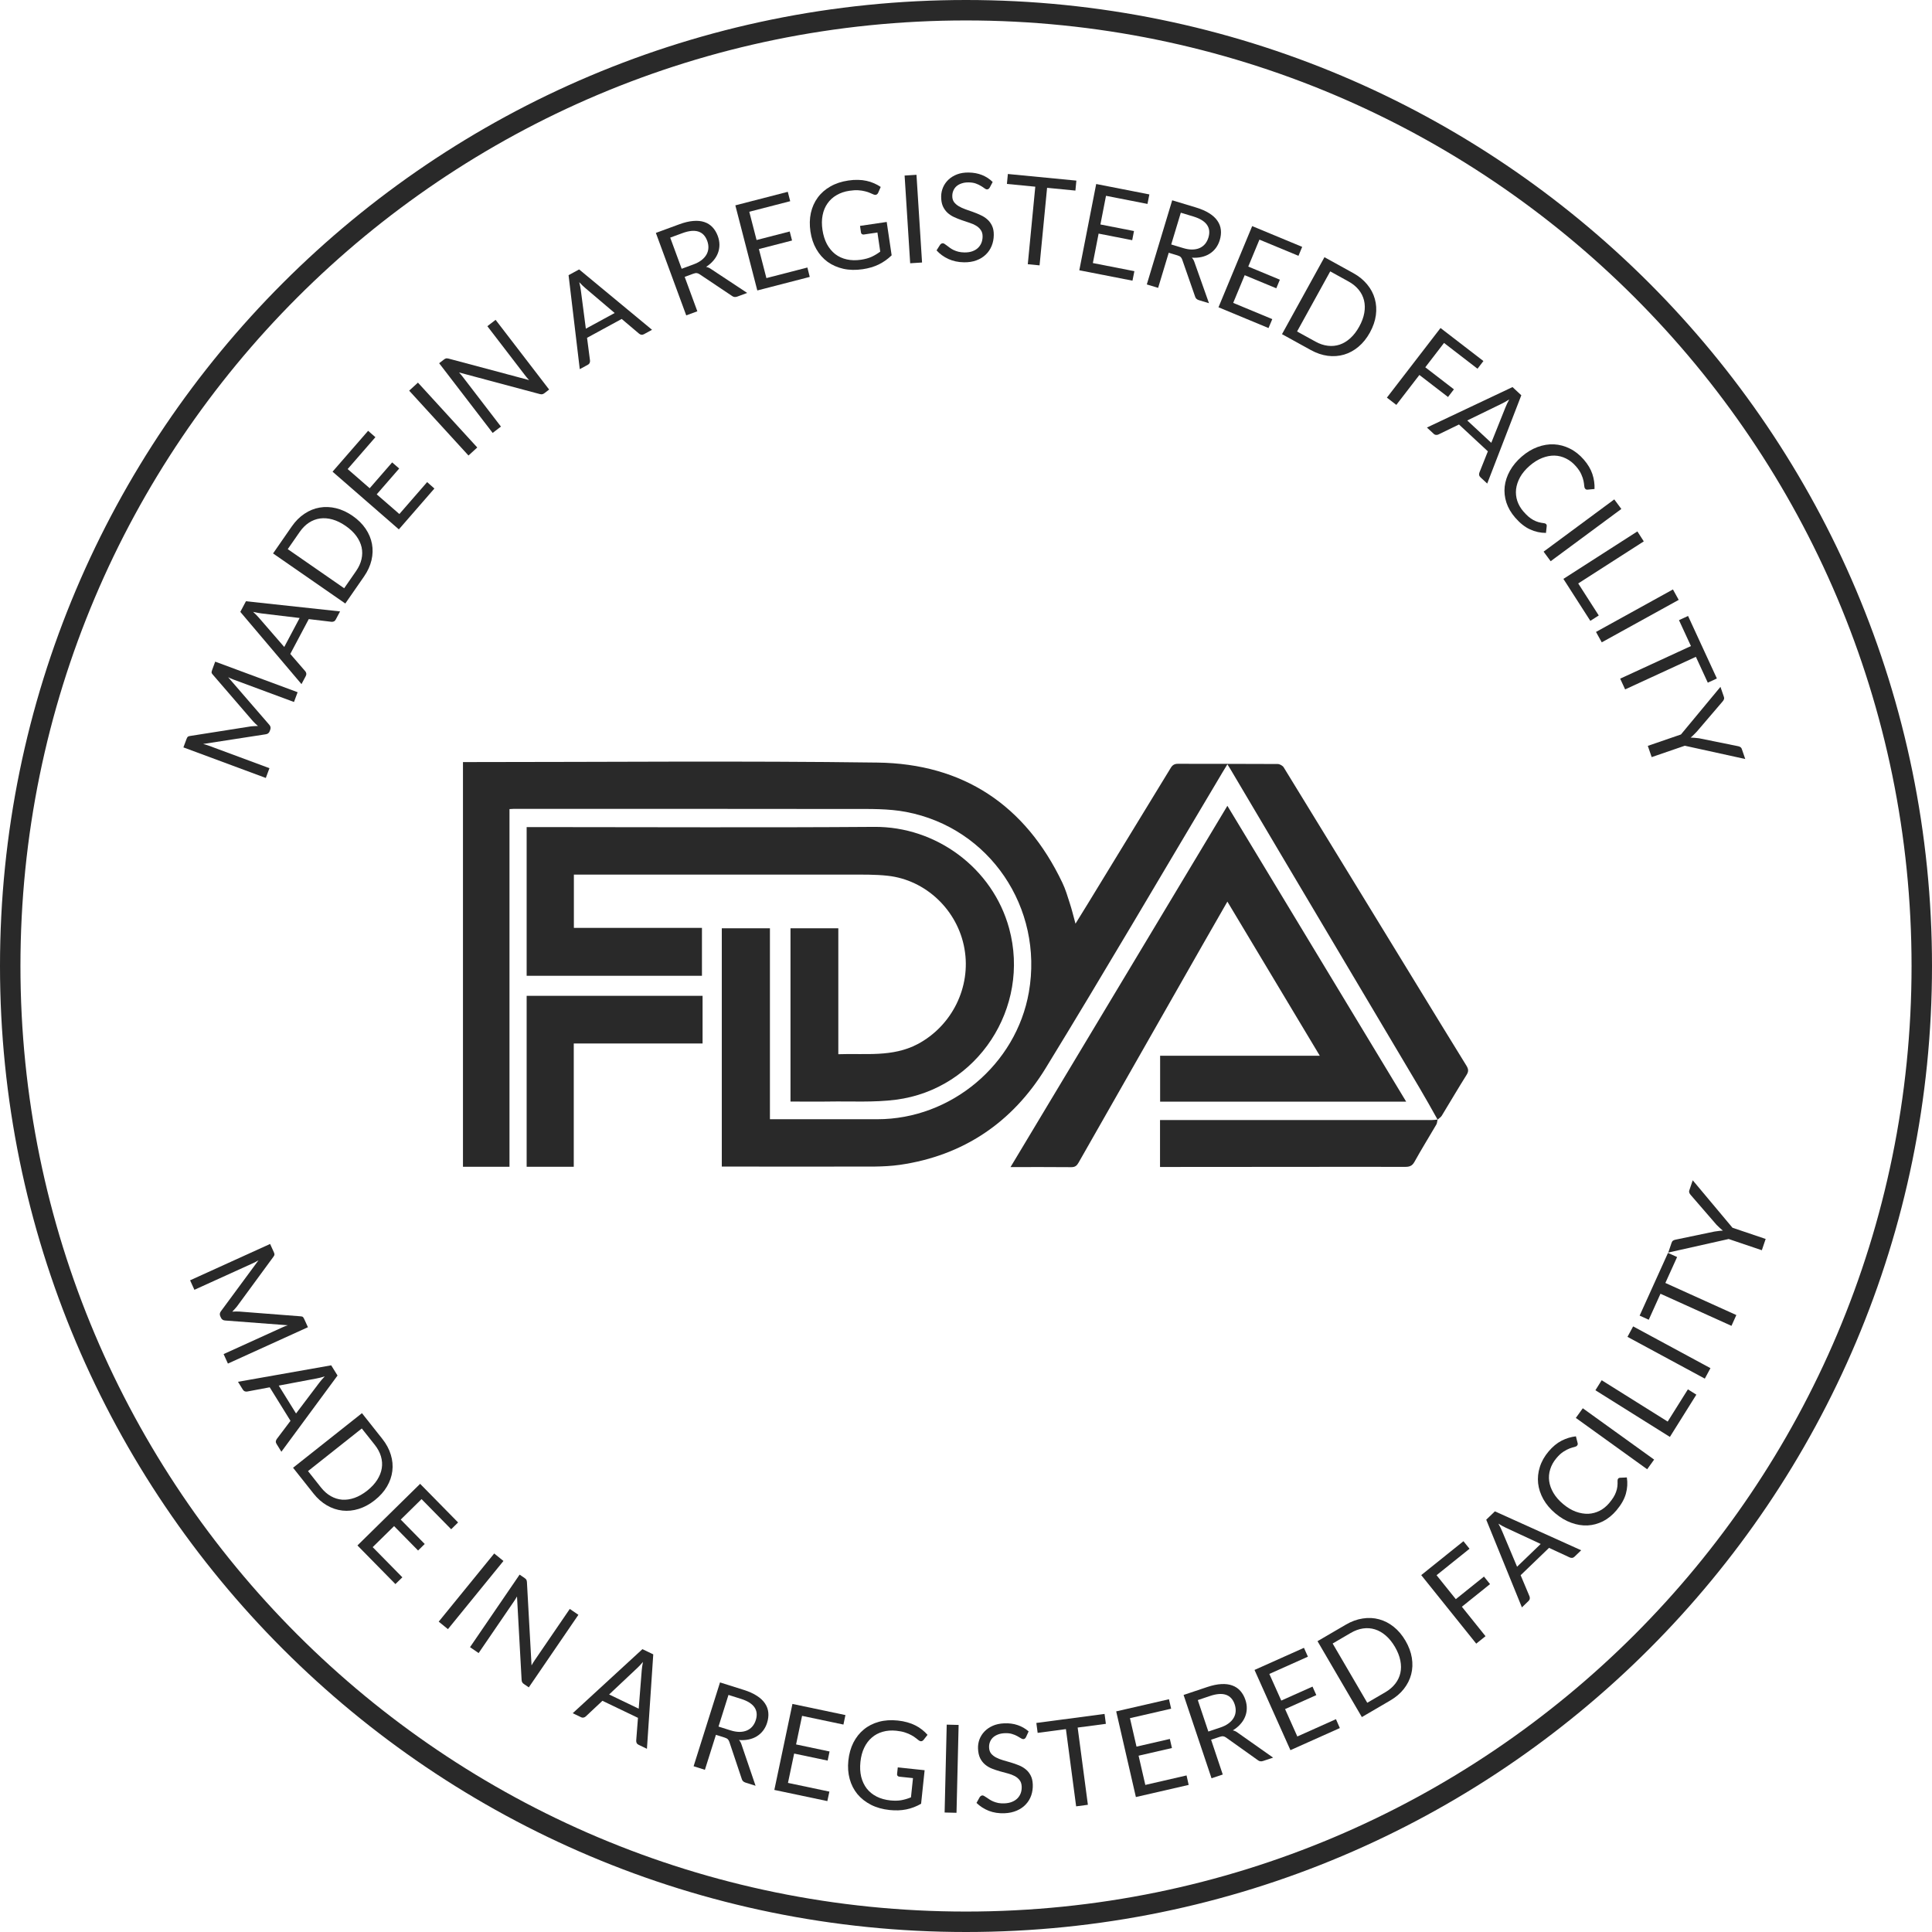 <svg xmlns="http://www.w3.org/2000/svg" fill="none" viewBox="0 0 103 103" height="103" width="103">
<g clip-path="url(#clip0_2014_1632)">
<path stroke-miterlimit="10" stroke-width="1.09" stroke="#292929" d="M51.5 102.455C79.642 102.455 102.455 79.642 102.455 51.5C102.455 23.358 79.642 0.545 51.5 0.545C23.358 0.545 0.545 23.358 0.545 51.5C0.545 79.642 23.358 102.455 51.5 102.455Z"></path>
<path fill="#292929" d="M11.473 35.274L15.867 36.904L15.673 37.425L12.445 36.228C12.402 36.212 12.357 36.194 12.308 36.173C12.261 36.151 12.212 36.128 12.163 36.105L14.35 38.633C14.425 38.714 14.444 38.802 14.409 38.898L14.377 38.984C14.341 39.08 14.268 39.135 14.159 39.148L10.829 39.663C10.942 39.691 11.044 39.722 11.136 39.756L14.365 40.954L14.171 41.475L9.778 39.845L9.941 39.407C9.96 39.354 9.981 39.315 10.002 39.29C10.022 39.265 10.061 39.248 10.118 39.239L13.385 38.724C13.443 38.718 13.503 38.714 13.564 38.711C13.627 38.706 13.689 38.704 13.752 38.704C13.704 38.663 13.658 38.621 13.613 38.579C13.566 38.536 13.523 38.492 13.484 38.447L11.336 35.956C11.298 35.914 11.279 35.877 11.28 35.844C11.281 35.81 11.291 35.766 11.311 35.713L11.473 35.274Z"></path>
<path fill="#292929" d="M15.974 32.947L13.945 32.704C13.885 32.696 13.816 32.686 13.74 32.672C13.661 32.658 13.579 32.64 13.494 32.62C13.628 32.743 13.736 32.853 13.818 32.951L15.154 34.492L15.974 32.947ZM18.13 32.596L17.9 33.029C17.873 33.079 17.839 33.113 17.798 33.13C17.756 33.148 17.712 33.154 17.666 33.149L16.461 33.006L15.476 34.863L16.27 35.78C16.298 35.81 16.317 35.849 16.327 35.896C16.336 35.943 16.328 35.99 16.303 36.039L16.073 36.472L12.812 32.621L13.112 32.054L18.13 32.596Z"></path>
<path fill="#292929" d="M18.799 27.503C19.087 27.703 19.318 27.931 19.491 28.186C19.664 28.441 19.777 28.711 19.83 28.994C19.883 29.277 19.875 29.569 19.805 29.868C19.735 30.164 19.602 30.454 19.406 30.737L18.409 32.175L14.558 29.505L15.555 28.067C15.751 27.784 15.976 27.559 16.231 27.39C16.485 27.219 16.755 27.109 17.041 27.06C17.325 27.011 17.616 27.022 17.916 27.094C18.216 27.167 18.51 27.303 18.799 27.503ZM18.428 28.038C18.192 27.874 17.958 27.76 17.727 27.695C17.496 27.63 17.275 27.613 17.064 27.641C16.853 27.67 16.655 27.745 16.47 27.866C16.285 27.988 16.121 28.152 15.977 28.36L15.341 29.276L18.349 31.361L18.984 30.444C19.128 30.237 19.224 30.025 19.273 29.809C19.322 29.594 19.323 29.383 19.278 29.176C19.231 28.969 19.137 28.768 18.995 28.574C18.854 28.381 18.665 28.202 18.428 28.038Z"></path>
<path fill="#292929" d="M22.772 25.702L23.159 26.044L21.264 28.222L17.729 25.146L19.625 22.968L20.014 23.307L18.535 25.007L19.709 26.029L20.907 24.652L21.282 24.978L20.084 26.355L21.291 27.404L22.772 25.702Z"></path>
<path fill="#292929" d="M25.444 23.857L24.976 24.285L21.814 20.827L22.282 20.399L25.444 23.857Z"></path>
<path fill="#292929" d="M26.422 17.052L29.276 20.768L29.025 20.961C28.985 20.992 28.946 21.011 28.908 21.018C28.871 21.024 28.827 21.021 28.776 21.008L24.475 19.858C24.512 19.899 24.547 19.939 24.581 19.979C24.614 20.019 24.645 20.058 24.673 20.094L26.706 22.742L26.265 23.08L23.412 19.364L23.671 19.165C23.693 19.148 23.714 19.135 23.732 19.126C23.749 19.116 23.766 19.11 23.783 19.107C23.799 19.103 23.818 19.102 23.84 19.105C23.86 19.106 23.883 19.11 23.91 19.117L28.209 20.264C28.171 20.222 28.134 20.181 28.099 20.143C28.064 20.101 28.032 20.061 28.003 20.023L25.982 17.39L26.422 17.052Z"></path>
<path fill="#292929" d="M32.77 16.687L31.212 15.364C31.166 15.325 31.114 15.279 31.058 15.225C31 15.169 30.941 15.11 30.881 15.045C30.926 15.222 30.955 15.374 30.969 15.5L31.233 17.523L32.77 16.687ZM34.762 17.582L34.331 17.817C34.282 17.844 34.234 17.853 34.19 17.845C34.146 17.837 34.106 17.818 34.07 17.788L33.144 17.004L31.297 18.01L31.454 19.213C31.461 19.254 31.456 19.296 31.438 19.341C31.42 19.385 31.387 19.421 31.339 19.447L30.909 19.681L30.312 14.67L30.875 14.364L34.762 17.582Z"></path>
<path fill="#292929" d="M36.968 14.098C37.14 14.035 37.284 13.959 37.4 13.869C37.517 13.777 37.605 13.677 37.666 13.569C37.727 13.458 37.761 13.341 37.766 13.219C37.772 13.096 37.751 12.97 37.704 12.841C37.607 12.579 37.449 12.413 37.228 12.344C37.007 12.274 36.725 12.302 36.381 12.429L35.731 12.668L36.342 14.329L36.968 14.098ZM39.835 15.617L39.307 15.812C39.198 15.852 39.103 15.839 39.021 15.774L37.301 14.623C37.248 14.587 37.198 14.566 37.149 14.561C37.102 14.553 37.036 14.564 36.953 14.595L36.502 14.761L37.177 16.596L36.585 16.814L34.966 12.417L36.208 11.96C36.487 11.857 36.737 11.797 36.961 11.78C37.184 11.761 37.38 11.78 37.551 11.838C37.723 11.895 37.868 11.988 37.987 12.116C38.106 12.242 38.199 12.398 38.268 12.584C38.325 12.74 38.354 12.894 38.355 13.047C38.355 13.2 38.329 13.348 38.275 13.491C38.222 13.632 38.142 13.764 38.035 13.89C37.929 14.015 37.799 14.128 37.644 14.229C37.735 14.244 37.824 14.282 37.909 14.344L39.835 15.617Z"></path>
<path fill="#292929" d="M43.044 14.262L43.17 14.763L40.374 15.485L39.203 10.948L41.999 10.226L42.128 10.726L39.946 11.289L40.335 12.796L42.102 12.341L42.226 12.822L40.459 13.278L40.859 14.826L43.044 14.262Z"></path>
<path fill="#292929" d="M47.273 11.833L47.536 13.612C47.328 13.815 47.098 13.977 46.845 14.101C46.594 14.222 46.311 14.306 45.996 14.352C45.623 14.407 45.278 14.4 44.962 14.33C44.645 14.258 44.364 14.134 44.12 13.959C43.878 13.781 43.678 13.555 43.521 13.281C43.363 13.007 43.259 12.695 43.207 12.345C43.155 11.992 43.162 11.661 43.229 11.354C43.298 11.046 43.419 10.774 43.594 10.536C43.767 10.297 43.993 10.098 44.269 9.941C44.545 9.783 44.865 9.677 45.227 9.624C45.41 9.596 45.583 9.585 45.744 9.59C45.906 9.592 46.057 9.61 46.198 9.642C46.339 9.672 46.472 9.715 46.597 9.771C46.722 9.825 46.841 9.89 46.953 9.966L46.818 10.277C46.796 10.325 46.764 10.358 46.72 10.378C46.679 10.395 46.629 10.391 46.57 10.367C46.514 10.344 46.449 10.316 46.376 10.283C46.303 10.25 46.215 10.221 46.112 10.197C46.011 10.17 45.892 10.152 45.757 10.143C45.623 10.134 45.467 10.143 45.288 10.17C45.027 10.208 44.797 10.287 44.599 10.404C44.4 10.519 44.238 10.668 44.113 10.85C43.987 11.029 43.901 11.238 43.855 11.476C43.808 11.712 43.806 11.97 43.847 12.251C43.891 12.542 43.97 12.797 44.086 13.015C44.204 13.231 44.352 13.409 44.529 13.548C44.708 13.685 44.913 13.779 45.146 13.83C45.378 13.882 45.631 13.887 45.905 13.847C46.121 13.815 46.308 13.763 46.467 13.691C46.628 13.616 46.782 13.524 46.928 13.414L46.778 12.395L46.056 12.502C46.015 12.508 45.98 12.501 45.951 12.481C45.923 12.461 45.907 12.434 45.902 12.399L45.85 12.043L47.273 11.833Z"></path>
<path fill="#292929" d="M49.157 13.995L48.524 14.035L48.227 9.359L48.86 9.319L49.157 13.995Z"></path>
<path fill="#292929" d="M52.764 10.001C52.744 10.033 52.722 10.058 52.697 10.075C52.675 10.09 52.648 10.097 52.615 10.096C52.578 10.096 52.535 10.076 52.485 10.039C52.436 10.001 52.373 9.959 52.298 9.915C52.224 9.868 52.135 9.825 52.028 9.786C51.924 9.747 51.797 9.727 51.647 9.724C51.505 9.722 51.379 9.739 51.27 9.777C51.162 9.812 51.071 9.862 50.996 9.926C50.923 9.99 50.867 10.067 50.829 10.156C50.79 10.242 50.77 10.337 50.769 10.439C50.766 10.57 50.796 10.679 50.858 10.768C50.922 10.854 51.006 10.928 51.109 10.991C51.215 11.054 51.334 11.109 51.467 11.157C51.601 11.203 51.737 11.251 51.876 11.301C52.017 11.351 52.154 11.408 52.285 11.471C52.42 11.532 52.538 11.609 52.642 11.702C52.747 11.796 52.83 11.909 52.891 12.043C52.954 12.177 52.984 12.341 52.981 12.535C52.978 12.74 52.94 12.932 52.867 13.112C52.794 13.29 52.69 13.444 52.552 13.575C52.417 13.706 52.251 13.808 52.053 13.881C51.858 13.954 51.636 13.988 51.388 13.984C51.083 13.979 50.807 13.92 50.56 13.807C50.313 13.692 50.103 13.54 49.93 13.349L50.118 13.051C50.136 13.028 50.157 13.008 50.181 12.993C50.207 12.976 50.236 12.968 50.266 12.969C50.295 12.969 50.326 12.982 50.361 13.006C50.397 13.029 50.438 13.058 50.483 13.093C50.529 13.129 50.58 13.168 50.639 13.21C50.697 13.253 50.763 13.292 50.836 13.328C50.912 13.364 50.997 13.395 51.093 13.42C51.188 13.444 51.296 13.456 51.416 13.458C51.566 13.461 51.701 13.442 51.819 13.403C51.938 13.363 52.038 13.307 52.12 13.234C52.204 13.159 52.268 13.07 52.314 12.966C52.359 12.862 52.383 12.746 52.385 12.617C52.387 12.476 52.356 12.36 52.292 12.269C52.23 12.177 52.148 12.099 52.044 12.036C51.941 11.973 51.822 11.92 51.687 11.877C51.553 11.831 51.416 11.785 51.277 11.739C51.138 11.691 51.002 11.637 50.868 11.575C50.734 11.514 50.615 11.436 50.512 11.341C50.409 11.245 50.326 11.127 50.263 10.987C50.202 10.844 50.173 10.669 50.176 10.462C50.179 10.297 50.213 10.137 50.279 9.983C50.347 9.829 50.443 9.694 50.567 9.576C50.693 9.458 50.846 9.364 51.026 9.295C51.208 9.226 51.416 9.194 51.649 9.198C51.91 9.202 52.147 9.247 52.359 9.333C52.574 9.42 52.762 9.543 52.922 9.702L52.764 10.001Z"></path>
<path fill="#292929" d="M57.333 10.16L55.823 10.013L55.422 14.147L54.794 14.086L55.194 9.953L53.681 9.806L53.732 9.276L57.384 9.629L57.333 10.16Z"></path>
<path fill="#292929" d="M60.477 14.457L60.375 14.963L57.541 14.409L58.441 9.81L61.275 10.365L61.175 10.872L58.964 10.439L58.666 11.967L60.456 12.317L60.361 12.805L58.57 12.454L58.263 14.024L60.477 14.457Z"></path>
<path fill="#292929" d="M63.08 13.226C63.255 13.279 63.416 13.305 63.562 13.303C63.711 13.3 63.842 13.274 63.955 13.224C64.071 13.172 64.168 13.099 64.247 13.004C64.325 12.909 64.384 12.796 64.424 12.665C64.505 12.398 64.478 12.17 64.343 11.981C64.209 11.793 63.967 11.646 63.616 11.54L62.952 11.34L62.441 13.033L63.08 13.226ZM64.454 16.165L63.916 16.002C63.805 15.969 63.737 15.902 63.71 15.8L63.029 13.846C63.009 13.785 62.981 13.738 62.946 13.705C62.913 13.67 62.854 13.639 62.768 13.614L62.308 13.475L61.743 15.347L61.139 15.164L62.493 10.678L63.76 11.061C64.044 11.147 64.281 11.25 64.47 11.371C64.659 11.489 64.805 11.623 64.905 11.772C65.008 11.921 65.069 12.083 65.087 12.257C65.106 12.429 65.086 12.61 65.029 12.8C64.981 12.958 64.911 13.099 64.82 13.222C64.728 13.344 64.618 13.446 64.488 13.528C64.362 13.608 64.218 13.666 64.057 13.702C63.898 13.738 63.726 13.75 63.54 13.737C63.604 13.804 63.652 13.888 63.683 13.989L64.454 16.165Z"></path>
<path fill="#292929" d="M67.829 17.013L67.628 17.489L64.961 16.382L66.757 12.054L69.423 13.161L69.225 13.638L67.144 12.775L66.548 14.212L68.233 14.911L68.043 15.37L66.358 14.671L65.745 16.148L67.829 17.013Z"></path>
<path fill="#292929" d="M73.034 17.727C72.864 18.034 72.662 18.287 72.425 18.485C72.189 18.683 71.933 18.823 71.656 18.905C71.379 18.986 71.089 19.008 70.784 18.969C70.482 18.929 70.18 18.826 69.879 18.66L68.347 17.815L70.61 13.712L72.142 14.557C72.444 14.723 72.691 14.925 72.885 15.161C73.081 15.396 73.218 15.653 73.295 15.933C73.374 16.21 73.392 16.502 73.351 16.807C73.309 17.113 73.203 17.419 73.034 17.727ZM72.464 17.412C72.603 17.16 72.693 16.916 72.734 16.68C72.775 16.443 72.77 16.222 72.72 16.015C72.669 15.808 72.575 15.619 72.435 15.447C72.296 15.276 72.115 15.129 71.894 15.007L70.918 14.468L69.15 17.672L70.127 18.21C70.348 18.333 70.569 18.407 70.788 18.433C71.008 18.46 71.218 18.44 71.418 18.374C71.62 18.306 71.81 18.192 71.988 18.031C72.167 17.87 72.325 17.664 72.464 17.412Z"></path>
<path fill="#292929" d="M76.985 18.283L75.986 19.581L77.512 20.756L77.197 21.165L75.671 19.99L74.442 21.586L73.939 21.199L76.798 17.487L79.085 19.248L78.77 19.658L76.985 18.283Z"></path>
<path fill="#292929" d="M79.504 23.607L80.263 21.71C80.286 21.653 80.314 21.59 80.347 21.519C80.381 21.447 80.419 21.372 80.461 21.295C80.307 21.393 80.173 21.469 80.058 21.523L78.223 22.416L79.504 23.607ZM79.287 25.78L78.928 25.446C78.887 25.408 78.863 25.366 78.857 25.322C78.85 25.277 78.856 25.233 78.873 25.189L79.322 24.062L77.782 22.631L76.691 23.161C76.654 23.181 76.612 23.189 76.564 23.186C76.517 23.184 76.473 23.164 76.433 23.127L76.073 22.793L80.636 20.636L81.105 21.073L79.287 25.78Z"></path>
<path fill="#292929" d="M82.432 27.946C82.455 27.972 82.464 28.004 82.46 28.043L82.42 28.411C82.126 28.411 81.842 28.349 81.568 28.223C81.296 28.098 81.033 27.89 80.778 27.596C80.558 27.343 80.402 27.074 80.309 26.791C80.218 26.507 80.188 26.223 80.219 25.939C80.252 25.654 80.344 25.374 80.496 25.101C80.649 24.827 80.858 24.575 81.125 24.343C81.392 24.112 81.673 23.942 81.968 23.833C82.263 23.724 82.556 23.676 82.847 23.689C83.14 23.704 83.422 23.779 83.694 23.916C83.967 24.051 84.215 24.247 84.438 24.504C84.656 24.756 84.809 25.014 84.895 25.276C84.981 25.539 85.019 25.803 85.008 26.07L84.651 26.103C84.626 26.107 84.6 26.106 84.575 26.1C84.552 26.093 84.529 26.077 84.506 26.051C84.481 26.021 84.465 25.971 84.459 25.901C84.455 25.83 84.442 25.742 84.422 25.639C84.401 25.536 84.362 25.419 84.303 25.288C84.246 25.155 84.152 25.013 84.02 24.862C83.862 24.679 83.685 24.54 83.489 24.444C83.295 24.347 83.09 24.295 82.874 24.289C82.66 24.285 82.44 24.327 82.214 24.416C81.988 24.505 81.767 24.644 81.549 24.832C81.329 25.024 81.159 25.226 81.04 25.439C80.923 25.653 80.852 25.866 80.826 26.079C80.803 26.292 80.824 26.5 80.89 26.703C80.958 26.907 81.067 27.095 81.216 27.268C81.308 27.374 81.396 27.463 81.48 27.537C81.568 27.611 81.655 27.673 81.743 27.721C81.832 27.77 81.923 27.808 82.015 27.835C82.111 27.862 82.213 27.881 82.322 27.894C82.371 27.9 82.407 27.918 82.432 27.946Z"></path>
<path fill="#292929" d="M82.67 29.92L82.293 29.41L86.061 26.624L86.438 27.134L82.67 29.92Z"></path>
<path fill="#292929" d="M85.234 32.812L84.785 33.099L83.349 30.862L87.293 28.331L87.634 28.862L84.139 31.105L85.234 32.812Z"></path>
<path fill="#292929" d="M85.394 34.245L85.087 33.69L89.189 31.425L89.496 31.981L85.394 34.245Z"></path>
<path fill="#292929" d="M91.047 36.395L90.412 35.017L86.64 36.754L86.376 36.181L90.148 34.443L89.511 33.062L89.995 32.839L91.531 36.171L91.047 36.395Z"></path>
<path fill="#292929" d="M89.821 39.757L88.055 40.364L87.849 39.764L89.615 39.157L91.722 36.618L91.903 37.144C91.922 37.197 91.923 37.244 91.906 37.284C91.892 37.324 91.869 37.362 91.835 37.399L90.461 39.005C90.402 39.067 90.345 39.124 90.292 39.177C90.241 39.229 90.187 39.278 90.131 39.322C90.203 39.323 90.275 39.327 90.346 39.335C90.42 39.342 90.499 39.35 90.583 39.36L92.653 39.78C92.695 39.786 92.736 39.801 92.776 39.824C92.816 39.847 92.845 39.885 92.862 39.936L93.044 40.465L89.821 39.757Z"></path>
<path fill="#292929" d="M16.417 70.757L12.151 72.696L11.921 72.19L15.056 70.765C15.097 70.746 15.143 70.727 15.191 70.707C15.241 70.69 15.291 70.672 15.342 70.653L12.009 70.4C11.899 70.395 11.823 70.346 11.781 70.253L11.743 70.17C11.7 70.076 11.714 69.987 11.782 69.9L13.782 67.189C13.682 67.248 13.588 67.298 13.499 67.339L10.364 68.763L10.134 68.257L14.4 66.319L14.593 66.744C14.617 66.796 14.63 66.838 14.633 66.87C14.635 66.903 14.62 66.942 14.586 66.989L12.63 69.655C12.593 69.701 12.554 69.746 12.512 69.791C12.471 69.839 12.429 69.884 12.384 69.929C12.447 69.924 12.509 69.921 12.57 69.919C12.634 69.917 12.695 69.918 12.755 69.922L16.035 70.177C16.091 70.18 16.131 70.193 16.153 70.216C16.177 70.242 16.2 70.28 16.223 70.332L16.417 70.757Z"></path>
<path fill="#292929" d="M15.783 75.356L17.015 73.726C17.052 73.678 17.095 73.624 17.145 73.564C17.198 73.504 17.254 73.442 17.315 73.378C17.14 73.433 16.991 73.47 16.866 73.492L14.861 73.87L15.783 75.356ZM15.001 77.396L14.743 76.979C14.713 76.931 14.701 76.885 14.706 76.84C14.712 76.796 14.729 76.754 14.757 76.716L15.487 75.748L14.379 73.961L13.186 74.185C13.146 74.195 13.103 74.192 13.057 74.177C13.012 74.161 12.975 74.13 12.946 74.084L12.688 73.667L17.657 72.789L17.995 73.333L15.001 77.396Z"></path>
<path fill="#292929" d="M19.982 79.978C19.707 80.197 19.422 80.351 19.127 80.443C18.833 80.535 18.542 80.565 18.256 80.533C17.969 80.501 17.693 80.409 17.427 80.255C17.164 80.103 16.925 79.891 16.711 79.621L15.624 78.25L19.297 75.34L20.383 76.711C20.597 76.981 20.748 77.262 20.835 77.554C20.925 77.847 20.952 78.137 20.916 78.425C20.881 78.711 20.785 78.987 20.629 79.253C20.473 79.519 20.257 79.76 19.982 79.978ZM19.578 79.469C19.803 79.29 19.98 79.099 20.109 78.897C20.238 78.695 20.32 78.488 20.353 78.278C20.387 78.068 20.372 77.857 20.31 77.645C20.248 77.433 20.138 77.228 19.981 77.029L19.288 76.156L16.421 78.428L17.113 79.302C17.27 79.5 17.445 79.654 17.637 79.763C17.829 79.872 18.031 79.935 18.242 79.952C18.454 79.967 18.673 79.935 18.9 79.856C19.126 79.776 19.352 79.647 19.578 79.469Z"></path>
<path fill="#292929" d="M21.451 84.091L21.08 84.451L19.056 82.392L22.398 79.107L24.422 81.166L24.053 81.528L22.474 79.922L21.364 81.013L22.643 82.314L22.289 82.662L21.01 81.361L19.869 82.482L21.451 84.091Z"></path>
<path fill="#292929" d="M23.881 86.854L23.389 86.454L26.348 82.82L26.84 83.22L23.881 86.854Z"></path>
<path fill="#292929" d="M30.836 86.09L28.192 89.958L27.93 89.779C27.888 89.751 27.858 89.719 27.839 89.685C27.822 89.653 27.812 89.61 27.808 89.557L27.563 85.112C27.536 85.159 27.509 85.206 27.481 85.25C27.453 85.294 27.427 85.335 27.401 85.373L25.517 88.129L25.058 87.815L27.702 83.947L27.972 84.132C27.995 84.148 28.014 84.163 28.028 84.178C28.043 84.191 28.054 84.205 28.062 84.221C28.071 84.235 28.077 84.253 28.081 84.274C28.086 84.293 28.09 84.317 28.092 84.345L28.338 88.787C28.367 88.738 28.394 88.69 28.42 88.645C28.449 88.599 28.477 88.556 28.504 88.516L30.377 85.776L30.836 86.09Z"></path>
<path fill="#292929" d="M34.051 91.094L34.212 89.057C34.217 88.996 34.224 88.927 34.235 88.85C34.246 88.771 34.261 88.688 34.278 88.602C34.16 88.742 34.054 88.854 33.96 88.939L32.474 90.337L34.051 91.094ZM34.49 93.233L34.048 93.021C33.997 92.997 33.962 92.964 33.942 92.924C33.923 92.883 33.915 92.839 33.918 92.792L34.012 91.583L32.117 90.674L31.232 91.504C31.203 91.534 31.166 91.555 31.119 91.566C31.073 91.578 31.025 91.572 30.976 91.548L30.533 91.336L34.249 87.921L34.827 88.198L34.49 93.233Z"></path>
<path fill="#292929" d="M38.942 92.249C39.117 92.304 39.278 92.331 39.424 92.332C39.572 92.331 39.704 92.305 39.817 92.257C39.934 92.207 40.032 92.135 40.112 92.041C40.191 91.947 40.252 91.835 40.293 91.704C40.377 91.438 40.353 91.21 40.221 91.019C40.089 90.829 39.848 90.679 39.499 90.569L38.837 90.361L38.306 92.048L38.942 92.249ZM40.281 95.204L39.745 95.035C39.635 95 39.567 94.932 39.542 94.83L38.885 92.868C38.865 92.807 38.837 92.76 38.803 92.726C38.77 92.69 38.711 92.659 38.626 92.632L38.168 92.488L37.58 94.353L36.978 94.163L38.386 89.694L39.649 90.092C39.932 90.181 40.167 90.287 40.354 90.41C40.543 90.531 40.686 90.667 40.785 90.817C40.886 90.967 40.945 91.13 40.961 91.304C40.977 91.476 40.956 91.657 40.896 91.846C40.847 92.004 40.775 92.144 40.682 92.265C40.589 92.387 40.477 92.487 40.347 92.567C40.219 92.646 40.075 92.702 39.913 92.736C39.754 92.77 39.582 92.78 39.397 92.765C39.46 92.833 39.507 92.918 39.536 93.018L40.281 95.204Z"></path>
<path fill="#292929" d="M44.217 95.516L44.108 96.021L41.282 95.426L42.247 90.841L45.072 91.435L44.966 91.941L42.761 91.477L42.441 93L44.226 93.376L44.124 93.862L42.338 93.487L42.009 95.051L44.217 95.516Z"></path>
<path fill="#292929" d="M49.294 94.375L49.106 96.163C48.854 96.308 48.59 96.409 48.315 96.465C48.041 96.52 47.746 96.53 47.43 96.497C47.055 96.458 46.723 96.365 46.434 96.218C46.145 96.069 45.904 95.88 45.711 95.649C45.52 95.416 45.383 95.148 45.299 94.843C45.215 94.538 45.191 94.21 45.228 93.859C45.266 93.503 45.355 93.185 45.496 92.904C45.64 92.623 45.825 92.389 46.053 92.203C46.281 92.014 46.549 91.878 46.856 91.794C47.163 91.71 47.498 91.688 47.862 91.726C48.047 91.745 48.217 91.777 48.372 91.822C48.527 91.865 48.67 91.919 48.798 91.985C48.928 92.049 49.046 92.124 49.153 92.21C49.26 92.293 49.359 92.386 49.449 92.488L49.24 92.755C49.208 92.795 49.168 92.82 49.121 92.828C49.076 92.834 49.029 92.818 48.978 92.78C48.929 92.744 48.873 92.701 48.811 92.651C48.748 92.6 48.67 92.55 48.577 92.501C48.486 92.45 48.375 92.403 48.246 92.361C48.119 92.319 47.965 92.289 47.785 92.27C47.523 92.243 47.281 92.261 47.06 92.325C46.838 92.388 46.644 92.491 46.478 92.636C46.312 92.778 46.177 92.959 46.072 93.178C45.968 93.395 45.902 93.645 45.872 93.927C45.841 94.219 45.855 94.486 45.913 94.727C45.973 94.965 46.072 95.174 46.209 95.353C46.348 95.529 46.524 95.672 46.736 95.78C46.948 95.887 47.192 95.956 47.467 95.985C47.684 96.007 47.879 96.004 48.05 95.974C48.225 95.942 48.397 95.891 48.566 95.821L48.674 94.796L47.949 94.72C47.908 94.716 47.875 94.7 47.852 94.674C47.83 94.647 47.822 94.617 47.825 94.582L47.863 94.225L49.294 94.375Z"></path>
<path fill="#292929" d="M50.994 96.645L50.36 96.63L50.472 91.945L51.107 91.961L50.994 96.645Z"></path>
<path fill="#292929" d="M54.698 92.613C54.679 92.646 54.659 92.672 54.635 92.691C54.614 92.707 54.587 92.715 54.555 92.717C54.518 92.718 54.473 92.702 54.422 92.667C54.37 92.632 54.305 92.594 54.227 92.553C54.151 92.511 54.059 92.473 53.951 92.441C53.845 92.408 53.717 92.395 53.566 92.401C53.425 92.407 53.3 92.431 53.193 92.475C53.088 92.516 53 92.571 52.928 92.64C52.859 92.708 52.808 92.788 52.774 92.879C52.741 92.967 52.726 93.063 52.731 93.165C52.736 93.296 52.772 93.403 52.839 93.488C52.908 93.57 52.996 93.639 53.103 93.696C53.212 93.753 53.334 93.801 53.469 93.841C53.605 93.879 53.745 93.919 53.886 93.962C54.029 94.004 54.169 94.053 54.304 94.108C54.442 94.161 54.565 94.232 54.673 94.319C54.783 94.406 54.873 94.514 54.942 94.645C55.013 94.775 55.052 94.937 55.06 95.131C55.068 95.335 55.041 95.53 54.979 95.713C54.917 95.895 54.821 96.055 54.691 96.193C54.564 96.332 54.404 96.443 54.211 96.527C54.02 96.611 53.801 96.659 53.552 96.669C53.248 96.681 52.969 96.638 52.716 96.54C52.463 96.439 52.245 96.298 52.06 96.118L52.231 95.81C52.247 95.786 52.267 95.765 52.291 95.749C52.316 95.73 52.344 95.721 52.374 95.719C52.403 95.718 52.435 95.729 52.471 95.751C52.509 95.772 52.551 95.798 52.598 95.831C52.645 95.864 52.699 95.9 52.76 95.939C52.82 95.978 52.888 96.013 52.964 96.045C53.041 96.077 53.129 96.103 53.225 96.123C53.322 96.141 53.431 96.147 53.55 96.142C53.701 96.136 53.834 96.11 53.95 96.063C54.066 96.017 54.162 95.955 54.24 95.878C54.319 95.798 54.379 95.705 54.418 95.599C54.457 95.493 54.474 95.375 54.469 95.247C54.463 95.105 54.426 94.991 54.357 94.904C54.29 94.816 54.203 94.743 54.096 94.686C53.989 94.629 53.867 94.583 53.73 94.547C53.593 94.509 53.454 94.472 53.313 94.434C53.172 94.394 53.032 94.347 52.895 94.294C52.757 94.241 52.635 94.169 52.526 94.08C52.418 93.991 52.328 93.878 52.257 93.741C52.188 93.602 52.149 93.429 52.141 93.222C52.134 93.056 52.159 92.895 52.215 92.738C52.275 92.581 52.362 92.439 52.48 92.315C52.599 92.19 52.746 92.088 52.922 92.008C53.1 91.929 53.305 91.885 53.538 91.875C53.8 91.864 54.039 91.896 54.255 91.97C54.474 92.044 54.669 92.156 54.839 92.306L54.698 92.613Z"></path>
<path fill="#292929" d="M58.957 91.902L57.453 92.101L57.998 96.218L57.372 96.301L56.827 92.184L55.32 92.384L55.25 91.855L58.887 91.374L58.957 91.902Z"></path>
<path fill="#292929" d="M63.258 94.653L63.371 95.158L60.557 95.805L59.507 91.238L62.321 90.591L62.437 91.095L60.241 91.6L60.59 93.117L62.368 92.708L62.479 93.192L60.701 93.601L61.06 95.159L63.258 94.653Z"></path>
<path fill="#292929" d="M65.052 92.101C65.226 92.043 65.372 91.971 65.49 91.885C65.61 91.796 65.702 91.699 65.765 91.593C65.83 91.484 65.867 91.368 65.876 91.245C65.885 91.122 65.868 90.996 65.825 90.866C65.736 90.601 65.582 90.431 65.364 90.355C65.145 90.279 64.862 90.299 64.515 90.415L63.858 90.636L64.42 92.313L65.052 92.101ZM67.873 93.704L67.34 93.882C67.23 93.919 67.136 93.904 67.055 93.836L65.37 92.636C65.318 92.598 65.268 92.576 65.22 92.569C65.173 92.559 65.107 92.569 65.022 92.597L64.567 92.75L65.188 94.604L64.59 94.805L63.1 90.362L64.356 89.941C64.637 89.847 64.889 89.794 65.113 89.783C65.337 89.771 65.532 89.796 65.701 89.859C65.871 89.921 66.014 90.018 66.129 90.15C66.244 90.279 66.333 90.438 66.396 90.626C66.449 90.783 66.473 90.938 66.469 91.091C66.466 91.244 66.434 91.391 66.376 91.533C66.319 91.671 66.235 91.802 66.124 91.924C66.016 92.046 65.882 92.155 65.724 92.251C65.815 92.269 65.902 92.31 65.986 92.374L67.873 93.704Z"></path>
<path fill="#292929" d="M71.223 91.654L71.431 92.127L68.796 93.306L66.882 89.029L69.517 87.85L69.728 88.322L67.672 89.242L68.308 90.662L69.973 89.917L70.176 90.371L68.511 91.116L69.164 92.576L71.223 91.654Z"></path>
<path fill="#292929" d="M74.93 87.472C75.106 87.775 75.22 88.079 75.269 88.384C75.318 88.688 75.307 88.98 75.235 89.259C75.163 89.538 75.033 89.799 74.843 90.041C74.655 90.28 74.412 90.486 74.114 90.66L72.604 91.542L70.24 87.496L71.751 86.614C72.048 86.44 72.348 86.331 72.65 86.286C72.952 86.238 73.243 86.252 73.523 86.329C73.801 86.403 74.061 86.537 74.302 86.729C74.543 86.921 74.752 87.169 74.93 87.472ZM74.368 87.8C74.222 87.552 74.059 87.35 73.877 87.194C73.695 87.037 73.502 86.928 73.299 86.865C73.095 86.802 72.884 86.786 72.665 86.818C72.447 86.85 72.228 86.93 72.01 87.057L71.047 87.62L72.892 90.779L73.855 90.217C74.074 90.089 74.25 89.938 74.385 89.763C74.521 89.588 74.611 89.398 74.657 89.191C74.703 88.983 74.702 88.762 74.655 88.526C74.609 88.291 74.513 88.049 74.368 87.8Z"></path>
<path fill="#292929" d="M76.587 83.979L77.613 85.256L79.114 84.051L79.438 84.453L77.936 85.659L79.197 87.23L78.702 87.627L75.769 83.973L78.02 82.166L78.344 82.568L76.587 83.979Z"></path>
<path fill="#292929" d="M82.139 82.313L80.286 81.45C80.231 81.425 80.169 81.393 80.101 81.357C80.031 81.318 79.958 81.276 79.883 81.23C79.973 81.389 80.041 81.527 80.088 81.645L80.879 83.526L82.139 82.313ZM84.297 82.649L83.944 82.989C83.903 83.029 83.86 83.05 83.815 83.054C83.771 83.058 83.727 83.05 83.684 83.031L82.584 82.52L81.069 83.979L81.539 85.097C81.556 85.135 81.563 85.177 81.557 85.225C81.552 85.273 81.529 85.315 81.49 85.353L81.137 85.694L79.235 81.019L79.697 80.574L84.297 82.649Z"></path>
<path fill="#292929" d="M86.27 78.826C86.293 78.8 86.323 78.785 86.362 78.784L86.731 78.766C86.778 79.056 86.76 79.346 86.679 79.636C86.598 79.924 86.433 80.217 86.183 80.514C85.967 80.771 85.726 80.967 85.461 81.103C85.194 81.237 84.918 81.311 84.633 81.325C84.346 81.337 84.056 81.289 83.762 81.181C83.468 81.074 83.186 80.906 82.916 80.679C82.646 80.451 82.434 80.2 82.28 79.926C82.127 79.651 82.034 79.369 82.001 79.079C81.97 78.788 82.001 78.498 82.093 78.208C82.184 77.917 82.339 77.642 82.558 77.382C82.773 77.126 83.004 76.936 83.249 76.809C83.496 76.683 83.751 76.605 84.016 76.574L84.104 76.921C84.112 76.946 84.115 76.971 84.113 76.997C84.11 77.021 84.098 77.046 84.075 77.073C84.05 77.103 84.003 77.126 83.935 77.143C83.865 77.158 83.781 77.184 83.682 77.22C83.583 77.256 83.473 77.314 83.353 77.392C83.231 77.469 83.106 77.584 82.977 77.738C82.821 77.923 82.711 78.12 82.647 78.328C82.581 78.534 82.562 78.745 82.59 78.959C82.619 79.172 82.695 79.383 82.818 79.592C82.941 79.801 83.113 79.998 83.333 80.183C83.556 80.371 83.782 80.507 84.011 80.591C84.241 80.674 84.463 80.711 84.677 80.704C84.891 80.693 85.093 80.639 85.283 80.543C85.474 80.444 85.643 80.307 85.791 80.132C85.88 80.025 85.955 79.925 86.015 79.83C86.075 79.732 86.122 79.636 86.155 79.542C86.19 79.446 86.214 79.35 86.226 79.255C86.237 79.156 86.241 79.052 86.236 78.943C86.235 78.894 86.246 78.855 86.27 78.826Z"></path>
<path fill="#292929" d="M88.186 77.815L87.815 78.33L84.012 75.593L84.383 75.078L88.186 77.815Z"></path>
<path fill="#292929" d="M89.986 74.07L90.437 74.353L89.026 76.606L85.055 74.118L85.39 73.584L88.909 75.788L89.986 74.07Z"></path>
<path fill="#292929" d="M91.189 72.94L90.888 73.498L86.765 71.271L87.067 70.713L91.189 72.94Z"></path>
<path fill="#292929" d="M89.411 67.016L88.785 68.398L92.569 70.109L92.309 70.684L88.525 68.973L87.899 70.359L87.413 70.139L88.925 66.796L89.411 67.016Z"></path>
<path fill="#292929" d="M92.363 65.454L94.132 66.052L93.928 66.653L92.16 66.055L88.94 66.777L89.118 66.251C89.136 66.197 89.164 66.159 89.201 66.137C89.236 66.115 89.278 66.099 89.327 66.09L91.397 65.658C91.481 65.646 91.561 65.635 91.635 65.625C91.708 65.615 91.78 65.61 91.852 65.609C91.795 65.564 91.741 65.517 91.689 65.467C91.635 65.417 91.577 65.362 91.517 65.302L90.135 63.705C90.106 63.675 90.083 63.638 90.065 63.596C90.047 63.553 90.047 63.505 90.064 63.454L90.244 62.924L92.363 65.454Z"></path>
<path fill="#292929" d="M76.645 59.696C76.324 59.124 76.007 58.552 75.67 57.985C73.201 53.822 70.732 49.663 68.258 45.5C67.37 44.001 66.487 42.508 65.599 41.009C65.555 40.933 65.506 40.857 65.435 40.748C65.255 41.042 65.092 41.309 64.934 41.581C61.876 46.71 58.863 51.86 55.745 56.95C53.98 59.827 51.369 61.609 47.98 62.1C47.075 62.23 46.143 62.187 45.222 62.192C43.08 62.203 40.933 62.192 38.791 62.192C38.693 62.192 38.595 62.192 38.481 62.192V49.489H41.047V59.669C41.178 59.669 41.276 59.669 41.369 59.669C43.173 59.669 44.977 59.669 46.775 59.669C50.704 59.669 54.176 56.754 54.852 52.895C55.636 48.399 52.764 44.137 48.312 43.287C47.369 43.107 46.383 43.129 45.413 43.129C39.396 43.118 33.38 43.124 27.363 43.124C27.303 43.124 27.243 43.129 27.162 43.135V62.203H24.682V40.628H25.025C32.279 40.628 39.527 40.557 46.781 40.655C51.337 40.715 54.661 42.911 56.639 47.064C56.803 47.407 56.912 47.772 57.026 48.132C57.141 48.481 57.228 48.84 57.337 49.244C57.571 48.862 57.789 48.514 58.007 48.159C59.478 45.756 60.95 43.347 62.416 40.938C62.508 40.786 62.612 40.72 62.797 40.72C64.569 40.726 66.34 40.72 68.116 40.731C68.225 40.731 68.383 40.819 68.438 40.911C70.797 44.753 73.146 48.601 75.501 52.448C76.394 53.909 77.283 55.364 78.182 56.819C78.285 56.993 78.307 57.113 78.187 57.304C77.735 58.023 77.305 58.759 76.863 59.484C76.814 59.566 76.716 59.62 76.64 59.691L76.645 59.696Z"></path>
<path fill="#292929" d="M28.077 52.012V44.094H28.578C34.59 44.094 40.595 44.127 46.606 44.083C49.898 44.056 52.922 46.274 53.8 49.495C54.95 53.718 52.116 58.062 47.772 58.628C46.59 58.781 45.374 58.705 44.175 58.726C43.505 58.737 42.835 58.726 42.143 58.726V49.489H44.693V56.203C46.143 56.149 47.576 56.372 48.922 55.664C50.742 54.699 51.783 52.634 51.418 50.579C51.059 48.53 49.364 46.906 47.315 46.688C46.661 46.617 45.996 46.628 45.336 46.628C40.492 46.628 35.641 46.628 30.796 46.628C30.736 46.628 30.677 46.628 30.595 46.628V49.467H37.423V52.023H28.077V52.012Z"></path>
<path fill="#292929" d="M53.871 62.225C57.735 55.789 61.566 49.402 65.435 42.96C68.618 48.225 71.779 53.456 74.967 58.732H61.849V56.285H70.362C68.71 53.527 67.086 50.819 65.435 48.067C64.983 48.857 64.558 49.598 64.133 50.339C61.92 54.219 59.707 58.105 57.5 61.985C57.408 62.149 57.315 62.225 57.108 62.225C56.051 62.214 54.988 62.22 53.871 62.22V62.225Z"></path>
<path fill="#292929" d="M30.584 62.203H28.077V53.091H37.456V55.631H30.589V62.198L30.584 62.203Z"></path>
<path fill="#292929" d="M76.64 59.691C76.618 59.778 76.618 59.882 76.574 59.953C76.187 60.617 75.779 61.271 75.408 61.942C75.288 62.16 75.141 62.209 74.912 62.209C72.961 62.203 71.016 62.209 69.064 62.209C66.765 62.209 64.465 62.209 62.16 62.214C62.062 62.214 61.964 62.214 61.844 62.214V59.713H62.209C66.912 59.713 71.615 59.713 76.318 59.713C76.427 59.713 76.536 59.696 76.645 59.685L76.64 59.691Z"></path>
</g>
<defs>
<clipPath id="clip0_2014_1632">
<rect fill="white" height="103" width="103"></rect>
</clipPath>
</defs>
</svg>
